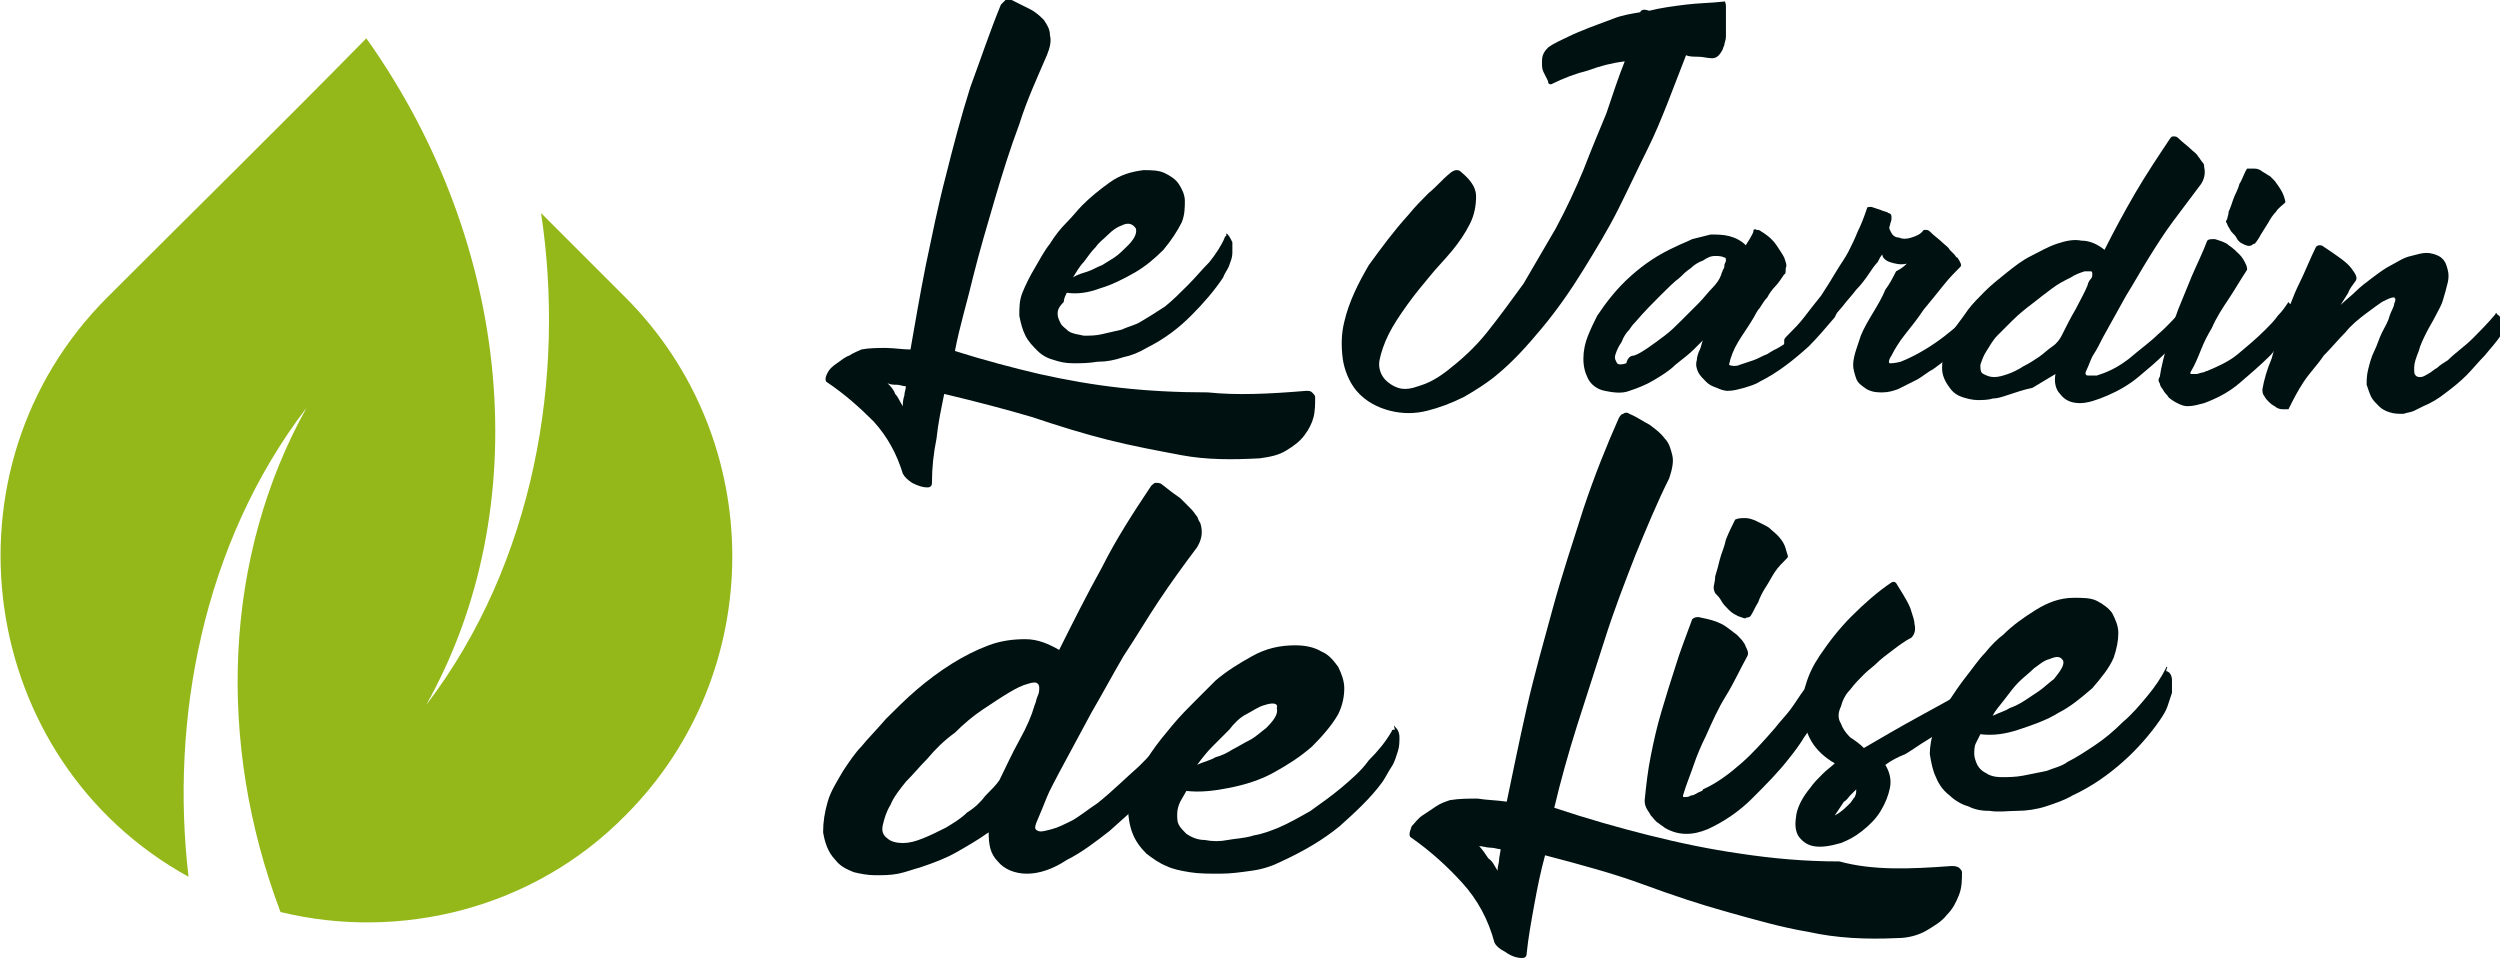 <?xml version="1.0" encoding="utf-8"?>
<!-- Generator: Adobe Illustrator 24.1.0, SVG Export Plug-In . SVG Version: 6.00 Build 0)  -->
<svg version="1.1" id="Layer_1" xmlns="http://www.w3.org/2000/svg" xmlns:xlink="http://www.w3.org/1999/xlink" x="0px" y="0px"
	 width="163.1px" height="62.8px" viewBox="0 0 163.1 62.8" style="enable-background:new 0 0 163.1 62.8;" xml:space="preserve">
<style type="text/css">
	.st0{fill:#001111;}
	.st1{fill-rule:evenodd;clip-rule:evenodd;fill:#94B81A;}
</style>
<g>
	<path class="st0" d="M85.2,25.5c0.2,0,0.3,0,0.4,0.1c0.1,0.1,0.2,0.2,0.2,0.3c0,0.4,0,0.9-0.1,1.3c-0.1,0.4-0.3,0.8-0.6,1.2
		c-0.3,0.4-0.7,0.7-1.2,1c-0.5,0.3-1,0.4-1.7,0.5c-1.8,0.1-3.5,0.1-5.1-0.2c-1.6-0.3-3.2-0.6-4.8-1c-1.6-0.4-3.2-0.9-5-1.5
		c-1.7-0.5-3.6-1-5.7-1.5c-0.2,1-0.4,1.9-0.5,2.9c-0.2,1-0.3,1.9-0.3,2.9c0,0.2-0.1,0.3-0.3,0.3c-0.3,0-0.6-0.1-1-0.3
		c-0.3-0.2-0.5-0.4-0.6-0.6c-0.4-1.3-1-2.4-1.9-3.4c-0.9-0.9-1.9-1.8-3.1-2.6c-0.1-0.2,0-0.4,0.1-0.6c0.1-0.2,0.3-0.4,0.6-0.6
		c0.3-0.2,0.5-0.4,0.8-0.5c0.3-0.2,0.6-0.3,0.8-0.4c0.5-0.1,1.1-0.1,1.6-0.1s1.1,0.1,1.6,0.1c0.3-1.7,0.6-3.5,1-5.5
		c0.4-1.9,0.8-3.9,1.3-5.8c0.5-2,1-3.9,1.6-5.8C64,3.8,64.6,2,65.3,0.3c0.1-0.1,0.2-0.2,0.3-0.3C65.7,0,65.8,0,66,0
		c0.4,0.2,0.8,0.4,1.2,0.6c0.4,0.2,0.7,0.5,0.9,0.7c0.2,0.3,0.4,0.6,0.4,1c0.1,0.4,0,0.8-0.2,1.3c-0.6,1.4-1.3,2.9-1.8,4.5
		c-0.6,1.6-1.1,3.2-1.6,4.9c-0.5,1.7-1,3.4-1.4,5c-0.4,1.7-0.9,3.3-1.2,4.9c1.9,0.6,3.8,1.1,5.5,1.5c1.8,0.4,3.5,0.7,5.3,0.9
		c1.8,0.2,3.7,0.3,5.7,0.3C80.7,25.8,82.8,25.7,85.2,25.5z M58.9,26.5c0-0.2,0-0.4,0.1-0.7c0-0.2,0.1-0.4,0.1-0.6
		c-0.2,0-0.4-0.1-0.6-0.1c-0.2,0-0.4,0-0.6-0.1c0.2,0.2,0.4,0.4,0.5,0.7C58.6,25.9,58.7,26.2,58.9,26.5z"/>
	<path class="st0" d="M80.1,15.3c0.1,0.1,0.2,0.3,0.3,0.5c0,0.2,0,0.5,0,0.7c0,0.3-0.1,0.5-0.2,0.8c-0.1,0.3-0.3,0.5-0.4,0.8
		c-0.6,0.9-1.3,1.7-2.1,2.5c-0.8,0.8-1.7,1.5-2.9,2.1c-0.5,0.3-1,0.5-1.5,0.6c-0.6,0.2-1.1,0.3-1.7,0.3c-0.6,0.1-1.1,0.1-1.6,0.1
		c-0.5,0-0.9-0.1-1.2-0.2c-0.4-0.1-0.8-0.3-1.1-0.6c-0.3-0.3-0.6-0.6-0.8-1c-0.2-0.4-0.3-0.8-0.4-1.3c0-0.5,0-1,0.2-1.5
		c0.2-0.5,0.5-1.1,0.8-1.6c0.3-0.5,0.6-1.1,1-1.6c0.3-0.5,0.7-1,1.1-1.4c0.4-0.4,0.7-0.8,1-1.1c0.5-0.5,1.1-1,1.8-1.5
		c0.7-0.5,1.4-0.7,2.2-0.8c0.5,0,1,0,1.4,0.2c0.4,0.2,0.7,0.4,0.9,0.7c0.2,0.3,0.4,0.7,0.4,1.1s0,0.9-0.2,1.4
		c-0.3,0.6-0.7,1.2-1.2,1.8c-0.6,0.6-1.2,1.1-1.9,1.5c-0.7,0.4-1.5,0.8-2.2,1c-0.8,0.3-1.5,0.4-2.2,0.3c-0.1,0.2-0.2,0.4-0.2,0.6
		C69,20.1,69,20.3,69,20.5c0,0.2,0.1,0.4,0.2,0.6c0.1,0.2,0.3,0.3,0.5,0.5c0.3,0.2,0.6,0.2,1,0.3c0.4,0,0.8,0,1.2-0.1
		c0.4-0.1,0.9-0.2,1.3-0.3c0.4-0.2,0.9-0.3,1.2-0.5c0.5-0.3,1-0.6,1.6-1c0.5-0.4,1-0.9,1.5-1.4c0.5-0.5,0.9-1,1.4-1.5
		c0.4-0.5,0.8-1.1,1-1.6c0-0.1,0.1-0.1,0.1-0.1C80,15.2,80,15.2,80.1,15.3z M73.2,14.7c-0.3,0.1-0.6,0.3-0.9,0.6
		c-0.3,0.3-0.6,0.5-0.8,0.8c-0.3,0.3-0.5,0.6-0.8,1c-0.3,0.3-0.5,0.7-0.7,1c0.3-0.2,0.7-0.3,1-0.4c0.3-0.1,0.6-0.3,0.9-0.4
		c0.3-0.2,0.5-0.3,0.8-0.5c0.3-0.2,0.6-0.5,0.9-0.8c0.4-0.4,0.6-0.8,0.5-1.1C73.9,14.6,73.6,14.5,73.2,14.7z"/>
	<path class="st0" d="M112.6,0.4c0,0.5,0,0.9,0,1.2c0,0.3,0,0.6,0,0.8c0,0.2-0.1,0.4-0.1,0.5c0,0.1-0.1,0.2-0.1,0.3
		c-0.2,0.4-0.4,0.6-0.7,0.6c-0.3,0-0.6-0.1-0.9-0.1c-0.3,0-0.6,0-0.8-0.1c-0.4,1-0.8,2.1-1.2,3.1c-0.4,1-0.8,2-1.3,3
		c-0.6,1.2-1.2,2.5-1.9,3.9c-0.7,1.4-1.5,2.7-2.3,4c-0.8,1.3-1.7,2.6-2.7,3.8c-1,1.2-1.9,2.2-3,3.1c-0.6,0.5-1.4,1-2.1,1.4
		c-0.8,0.4-1.6,0.7-2.4,0.9c-0.8,0.2-1.6,0.2-2.4,0c-0.8-0.2-1.6-0.6-2.2-1.3c-0.5-0.6-0.8-1.4-0.9-2.1c-0.1-0.8-0.1-1.6,0.1-2.4
		c0.3-1.3,0.9-2.5,1.6-3.7c0.8-1.1,1.6-2.2,2.6-3.3c0.4-0.5,0.9-1,1.3-1.4c0.5-0.4,0.9-0.9,1.4-1.3c0.1-0.1,0.3-0.2,0.4-0.2
		c0.1,0,0.2,0,0.3,0.1c0.6,0.5,1,1,1,1.6c0,0.6-0.1,1.2-0.4,1.8c-0.3,0.6-0.7,1.2-1.2,1.8c-0.5,0.6-1,1.1-1.4,1.6
		c-0.5,0.6-1,1.2-1.5,1.9c-0.5,0.7-0.9,1.3-1.2,1.9c-0.3,0.6-0.5,1.2-0.6,1.7c-0.1,0.5,0.1,1,0.4,1.3c0.2,0.2,0.5,0.4,0.8,0.5
		c0.3,0.1,0.6,0.1,1,0c0.3-0.1,0.7-0.2,1.1-0.4c0.4-0.2,0.7-0.4,1.1-0.7c0.9-0.7,1.8-1.5,2.6-2.5c0.8-1,1.6-2.1,2.4-3.2
		c0.7-1.2,1.4-2.4,2.1-3.6c0.7-1.3,1.3-2.6,1.8-3.8c0.5-1.3,1-2.5,1.5-3.7c0.4-1.2,0.8-2.4,1.2-3.4c-0.8,0.1-1.6,0.3-2.4,0.6
		c-0.8,0.2-1.6,0.5-2.4,0.9c-0.1,0-0.2,0-0.2-0.2c-0.1-0.2-0.2-0.4-0.3-0.6c-0.1-0.2-0.1-0.4-0.1-0.6c0-0.2,0-0.4,0.1-0.6
		c0.1-0.2,0.2-0.3,0.3-0.4c0.4-0.3,0.9-0.5,1.3-0.7c0.4-0.2,0.9-0.4,1.4-0.6c0.5-0.2,1.1-0.4,1.6-0.6c0.5-0.2,1.1-0.3,1.7-0.4
		c0.1-0.2,0.3-0.2,0.6-0.1c0.8-0.2,1.6-0.3,2.4-0.4c0.8-0.1,1.6-0.1,2.5-0.2C112.5,0,112.6,0.2,112.6,0.4z"/>
	<path class="st0" d="M119.7,19.4c0.2,0.1,0.3,0.3,0.2,0.6c0,0.3-0.1,0.5-0.2,0.7c-0.6,0.7-1.1,1.3-1.7,1.9c-1,0.9-2,1.7-3.2,2.3
		c-0.3,0.2-0.7,0.3-1,0.4c-0.4,0.1-0.7,0.2-1.1,0.2c-0.2,0-0.5-0.1-0.7-0.2c-0.3-0.1-0.5-0.2-0.7-0.4c-0.2-0.2-0.4-0.4-0.5-0.6
		c-0.1-0.2-0.2-0.5-0.1-0.8c0-0.2,0.1-0.5,0.2-0.7c0.1-0.2,0.1-0.4,0.2-0.6c-0.1,0.1-0.2,0.2-0.3,0.3c-0.1,0.1-0.2,0.2-0.3,0.3
		c-0.3,0.3-0.7,0.6-1.2,1c-0.4,0.4-0.9,0.7-1.4,1c-0.5,0.3-1,0.5-1.6,0.7c-0.5,0.2-1.1,0.1-1.6,0c-0.5-0.1-0.9-0.4-1.1-0.8
		c-0.2-0.4-0.3-0.8-0.3-1.3c0-0.5,0.1-1,0.3-1.5s0.4-0.9,0.6-1.3c0.6-0.9,1.3-1.8,2.2-2.6c0.9-0.8,1.8-1.4,2.9-1.9
		c0.4-0.2,0.7-0.3,1.1-0.5c0.4-0.1,0.8-0.2,1.2-0.3c0.4,0,0.8,0,1.2,0.1c0.4,0.1,0.8,0.3,1.1,0.6c0.1-0.2,0.2-0.3,0.3-0.5
		c0.1-0.2,0.2-0.3,0.2-0.5c0,0,0.1-0.1,0.2,0c0.1,0,0.2,0,0.3,0.1c0.5,0.3,0.8,0.6,1,0.9c0.2,0.3,0.4,0.6,0.5,0.8
		c0.1,0.3,0.2,0.5,0.1,0.7c0,0.2,0,0.4-0.1,0.4c-0.2,0.3-0.4,0.6-0.6,0.8c-0.2,0.2-0.4,0.5-0.5,0.7c-0.2,0.2-0.3,0.4-0.5,0.7
		c-0.2,0.2-0.3,0.5-0.5,0.8c-0.3,0.5-0.6,0.9-0.9,1.4c-0.3,0.5-0.5,1-0.6,1.5c0.2,0.1,0.5,0.1,0.7,0c0.3-0.1,0.6-0.2,0.9-0.3
		c0.3-0.1,0.6-0.3,0.9-0.4c0.3-0.2,0.5-0.3,0.7-0.4c0.7-0.4,1.3-0.9,1.9-1.4c0.6-0.5,1.2-1.1,1.7-1.7
		C119.5,19.3,119.6,19.3,119.7,19.4z M106.6,23.2c0.3-0.1,0.6-0.3,0.9-0.5c0.3-0.2,0.7-0.5,1.1-0.8c0.4-0.3,0.7-0.6,1.1-1
		c0.4-0.4,0.7-0.7,1.1-1.1s0.6-0.7,0.9-1c0.3-0.3,0.5-0.6,0.6-0.9c0-0.1,0.1-0.2,0.1-0.3c0.1-0.1,0.1-0.2,0.1-0.3
		c0-0.1,0.1-0.2,0.1-0.3c0-0.1,0-0.2-0.1-0.2c-0.2-0.1-0.4-0.1-0.6-0.1c-0.3,0-0.5,0.1-0.8,0.3c-0.3,0.1-0.6,0.3-0.8,0.5
		c-0.3,0.2-0.5,0.4-0.7,0.6c-0.4,0.3-0.8,0.7-1.3,1.2c-0.5,0.5-1,1-1.6,1.7c-0.1,0.1-0.2,0.2-0.4,0.5c-0.2,0.2-0.4,0.5-0.5,0.8
		c-0.2,0.3-0.3,0.5-0.4,0.8c-0.1,0.3,0,0.4,0.1,0.6c0.1,0.1,0.3,0.1,0.6,0C106.2,23.3,106.4,23.2,106.6,23.2z"/>
	<path class="st0" d="M124.4,17.2c-0.4,0.1-0.8,0-1.1-0.1c-0.3-0.1-0.5-0.3-0.5-0.5c-0.1,0.1-0.2,0.3-0.3,0.5
		c-0.2,0.2-0.4,0.5-0.6,0.8c-0.2,0.3-0.5,0.7-0.8,1c-0.3,0.4-0.6,0.7-0.9,1.1c-0.5,0.6-1,1.1-1.5,1.7c-0.6,0.6-1.1,1.1-1.7,1.5
		c0,0.1-0.1,0-0.3-0.1c-0.1,0-0.1-0.1-0.2-0.2c0-0.1-0.1-0.2-0.1-0.3c0-0.1,0-0.2,0-0.4c0-0.1,0.1-0.2,0.2-0.3
		c0.4-0.4,0.8-0.8,1.1-1.2c0.3-0.4,0.7-0.9,1.1-1.4c0.4-0.6,0.7-1.1,1-1.6c0.3-0.5,0.6-0.9,0.8-1.3c0.2-0.4,0.4-0.8,0.6-1.3
		c0.2-0.4,0.4-0.9,0.6-1.5c0-0.1,0.1-0.1,0.3-0.1l0.6,0.2c0.2,0.1,0.4,0.1,0.5,0.2c0.1,0,0.2,0.1,0.2,0.2c0,0.1,0,0.1,0,0.2
		c0,0.1-0.1,0.3-0.1,0.4c-0.1,0.2,0,0.3,0.1,0.5c0.1,0.2,0.3,0.3,0.5,0.3c0.2,0.1,0.5,0.1,0.8,0c0.3-0.1,0.6-0.2,0.8-0.5
		c0,0,0.1,0,0.2,0c0.1,0,0.2,0.1,0.2,0.1c0.3,0.3,0.6,0.5,0.8,0.7c0.2,0.2,0.4,0.3,0.5,0.5c0.1,0.1,0.2,0.2,0.3,0.3
		c0.1,0.1,0.1,0.2,0.2,0.2c0.2,0.3,0.3,0.5,0.2,0.6c-0.3,0.3-0.7,0.7-1.1,1.2c-0.4,0.5-0.8,1-1.3,1.6c-0.4,0.6-0.8,1.1-1.2,1.6
		c-0.4,0.5-0.7,1-0.9,1.4c-0.2,0.3-0.2,0.5-0.1,0.5c0.1,0,0.3,0,0.7-0.1c1-0.4,2-1,2.9-1.7c0.9-0.7,1.8-1.5,2.6-2.5c0,0,0.1,0,0.1,0
		c0.2,0.1,0.3,0.3,0.3,0.6c0,0.3,0,0.5-0.2,0.7c-0.5,0.7-1.1,1.3-1.7,1.8c-0.6,0.6-1.2,1.1-1.9,1.6c-0.4,0.2-0.7,0.5-1.1,0.7
		c-0.4,0.2-0.8,0.4-1.2,0.6c-0.3,0.1-0.6,0.2-1,0.2c-0.3,0-0.6,0-1-0.2c-0.3-0.2-0.6-0.4-0.7-0.7c-0.1-0.3-0.2-0.6-0.2-0.9
		c0-0.3,0.1-0.7,0.2-1c0.1-0.3,0.2-0.6,0.3-0.9c0.2-0.5,0.5-1,0.8-1.5c0.3-0.5,0.6-1,0.8-1.5c0.3-0.4,0.5-0.8,0.7-1.2
		C124.1,17.5,124.3,17.3,124.4,17.2z"/>
	<path class="st0" d="M130.9,25.8c-0.3,0.1-0.6,0.2-0.9,0.2c-0.3,0.1-0.7,0.1-1,0.1c-0.3,0-0.7-0.1-1-0.2c-0.3-0.1-0.6-0.3-0.8-0.6
		c-0.3-0.4-0.5-0.8-0.5-1.3c0-0.5,0.1-0.9,0.2-1.4c0.2-0.5,0.4-0.9,0.7-1.3c0.3-0.4,0.6-0.8,0.8-1.1c0.3-0.4,0.7-0.8,1.1-1.2
		s0.9-0.8,1.4-1.2c0.5-0.4,1-0.8,1.6-1.1c0.6-0.3,1.1-0.6,1.7-0.8c0.6-0.2,1.1-0.3,1.6-0.2c0.5,0,1,0.2,1.5,0.6
		c0.6-1.2,1.3-2.5,2-3.7c0.7-1.2,1.5-2.4,2.3-3.6c0.1-0.1,0.1-0.1,0.2-0.1c0.1,0,0.2,0,0.3,0.1c0.3,0.3,0.6,0.5,0.8,0.7
		c0.2,0.2,0.4,0.3,0.5,0.5c0.1,0.1,0.2,0.3,0.3,0.4c0.1,0.1,0.1,0.2,0.1,0.3c0.1,0.4,0,0.8-0.2,1.1c-0.6,0.8-1.2,1.6-1.8,2.4
		c-0.6,0.8-1.1,1.6-1.6,2.4c-0.5,0.8-1,1.7-1.5,2.5c-0.5,0.9-1,1.8-1.5,2.7c-0.2,0.4-0.4,0.8-0.6,1.1c-0.2,0.3-0.3,0.7-0.5,1.1
		c-0.1,0.2,0,0.3,0.1,0.3c0.1,0,0.3,0,0.6,0c0.3-0.1,0.6-0.2,1-0.4c0.4-0.2,0.7-0.4,1.1-0.7c0.7-0.6,1.4-1.1,1.9-1.6
		c0.6-0.5,1.1-1.1,1.7-1.7c0.1-0.1,0.1-0.1,0.2,0c0.2,0.2,0.3,0.4,0.3,0.6c0,0.1,0,0.3-0.1,0.4c0,0.1-0.1,0.3-0.2,0.4
		c-0.4,0.5-0.8,1-1.4,1.5c-0.6,0.6-1.2,1.1-1.8,1.6c-0.6,0.5-1.3,0.9-2,1.2c-0.7,0.3-1.3,0.5-1.8,0.5c-0.6,0-1-0.2-1.3-0.6
		c-0.3-0.3-0.4-0.8-0.3-1.3c-0.5,0.3-1,0.6-1.5,0.9C132.1,25.4,131.5,25.6,130.9,25.8z M131.3,20.9c-0.3,0.3-0.7,0.7-1,1
		c-0.3,0.3-0.5,0.7-0.7,1c-0.2,0.3-0.3,0.6-0.4,0.9c0,0.3,0,0.5,0.2,0.6c0.2,0.1,0.4,0.2,0.7,0.2c0.3,0,0.6-0.1,0.9-0.2
		c0.3-0.1,0.7-0.3,1-0.5c0.4-0.2,0.7-0.4,1-0.6c0.3-0.2,0.6-0.5,0.9-0.7c0.3-0.2,0.5-0.5,0.6-0.7c0.3-0.6,0.6-1.2,0.9-1.7
		c0.3-0.6,0.6-1.1,0.8-1.6c0-0.1,0.1-0.3,0.2-0.4c0.1-0.1,0.1-0.2,0.1-0.3c0-0.1,0-0.2-0.1-0.2c-0.1,0-0.2,0-0.4,0
		c-0.3,0.1-0.6,0.2-0.9,0.4c-0.4,0.2-0.8,0.4-1.2,0.7c-0.4,0.3-0.8,0.6-1.3,1C132.2,20.1,131.7,20.5,131.3,20.9z"/>
	<path class="st0" d="M149.5,19.9c0.2,0.1,0.4,0.4,0.4,0.6c0,0.3,0,0.5-0.2,0.7c-0.2,0.4-0.5,0.7-0.8,1c-0.3,0.3-0.5,0.7-0.8,1
		c-0.6,0.6-1.3,1.2-2,1.8c-0.7,0.6-1.5,1-2.3,1.3c-0.4,0.1-0.7,0.2-1.1,0.2c-0.3,0-0.7-0.2-1-0.4c-0.1-0.1-0.2-0.1-0.3-0.3
		c-0.1-0.1-0.2-0.2-0.3-0.4c-0.1-0.1-0.2-0.3-0.2-0.4c-0.1-0.1-0.1-0.3,0-0.4c0.1-0.7,0.3-1.4,0.5-2.2c0.2-0.7,0.4-1.4,0.7-2.2
		c0.3-0.7,0.6-1.5,0.9-2.2c0.3-0.7,0.7-1.5,1-2.3c0.1-0.1,0.2-0.1,0.5-0.1c0.3,0.1,0.7,0.2,0.9,0.4c0.3,0.2,0.5,0.4,0.7,0.6
		c0.2,0.2,0.3,0.4,0.4,0.6c0.1,0.2,0.1,0.3,0.1,0.4c-0.4,0.6-0.8,1.3-1.2,1.9c-0.4,0.6-0.8,1.2-1.1,1.9c-0.3,0.5-0.5,0.9-0.7,1.4
		c-0.2,0.5-0.4,1-0.7,1.5c0,0.1,0,0.1,0.1,0.1c0.1,0,0.2,0,0.3,0c0.1,0,0.3-0.1,0.4-0.1c0.1,0,0.2-0.1,0.3-0.1
		c0.7-0.3,1.4-0.6,2-1.1s1.2-1,1.8-1.6c0.3-0.3,0.6-0.6,0.8-0.9c0.3-0.3,0.5-0.6,0.7-0.9C149.4,19.9,149.5,19.8,149.5,19.9z
		 M146.3,15.9c-0.2-0.1-0.3-0.2-0.4-0.4c-0.1-0.2-0.3-0.3-0.4-0.5c-0.1-0.2-0.2-0.3-0.2-0.4c-0.1-0.1-0.1-0.2,0-0.3
		c0-0.1,0.1-0.3,0.1-0.5c0.1-0.2,0.2-0.5,0.3-0.8c0.1-0.3,0.3-0.6,0.4-1c0.2-0.3,0.3-0.7,0.5-1c0.2,0,0.3,0,0.5,0
		c0.2,0,0.4,0.1,0.5,0.2c0.2,0.1,0.3,0.2,0.5,0.3c0.1,0.1,0.2,0.2,0.3,0.3c0.3,0.4,0.5,0.7,0.6,1c0.1,0.3,0.1,0.4,0.1,0.4
		c-0.2,0.2-0.5,0.4-0.6,0.6c-0.2,0.2-0.4,0.5-0.5,0.7c-0.2,0.3-0.3,0.5-0.5,0.8c-0.1,0.2-0.3,0.5-0.4,0.6c0,0-0.1,0-0.2,0.1
		C146.7,16.1,146.5,16,146.3,15.9z"/>
	<path class="st0" d="M148.9,26.7c-0.2,0-0.4-0.1-0.5-0.2c-0.2-0.1-0.3-0.2-0.4-0.3c-0.1-0.1-0.2-0.2-0.3-0.4
		c-0.1-0.1-0.1-0.3-0.1-0.4c0.1-0.6,0.3-1.3,0.6-2c0.2-0.8,0.5-1.6,0.8-2.4c0.3-0.8,0.6-1.7,1-2.5c0.4-0.8,0.7-1.6,1.1-2.4
		c0,0,0.1-0.1,0.2-0.1c0.1,0,0.2,0,0.3,0.1c0.9,0.6,1.5,1,1.8,1.4c0.3,0.4,0.4,0.6,0.3,0.8c-0.2,0.3-0.4,0.5-0.5,0.8
		c-0.2,0.3-0.3,0.5-0.5,0.8c0.3-0.3,0.7-0.6,1-0.9c0.3-0.3,0.7-0.6,1.1-0.9c0.4-0.3,0.8-0.6,1.2-0.8c0.4-0.2,0.8-0.5,1.3-0.6
		c0.4-0.1,0.7-0.2,1-0.2c0.3,0,0.6,0.1,0.8,0.2c0.2,0.1,0.4,0.3,0.5,0.6c0.1,0.3,0.2,0.6,0.1,1.1c-0.1,0.4-0.2,0.8-0.3,1.1
		c-0.1,0.4-0.3,0.7-0.5,1.1c-0.2,0.4-0.4,0.7-0.6,1.1c-0.2,0.4-0.4,0.8-0.5,1.2c-0.2,0.5-0.3,0.8-0.3,1.1c0,0.3,0,0.4,0.1,0.5
		c0.1,0.1,0.2,0.1,0.3,0.1c0.2,0,0.3-0.1,0.5-0.2c0.2-0.1,0.4-0.3,0.6-0.4c0.2-0.2,0.4-0.3,0.7-0.5c0.5-0.5,1.1-0.9,1.6-1.4
		c0.5-0.5,1-1,1.5-1.6c0-0.1,0.1-0.1,0.1,0c0.2,0.1,0.3,0.3,0.4,0.6c0.1,0.3,0,0.5-0.1,0.7c-0.3,0.5-0.7,0.9-1.1,1.4
		c-0.4,0.4-0.8,0.9-1.2,1.3c-0.4,0.4-0.9,0.8-1.3,1.1c-0.5,0.4-1,0.7-1.5,0.9c-0.2,0.1-0.4,0.2-0.6,0.3c-0.2,0.1-0.4,0.1-0.7,0.2
		c-0.3,0-0.6,0-0.9-0.1c-0.3-0.1-0.5-0.2-0.7-0.4c-0.2-0.2-0.4-0.4-0.5-0.6c-0.1-0.2-0.2-0.5-0.3-0.8c0-0.3,0-0.6,0.1-1
		c0.1-0.4,0.2-0.8,0.4-1.2c0.2-0.4,0.3-0.8,0.5-1.2c0.2-0.4,0.4-0.7,0.5-1.1c0.1-0.3,0.3-0.6,0.3-0.8c0.1-0.2,0.1-0.3,0-0.4
		c-0.2,0-0.4,0.1-0.8,0.3c-0.3,0.2-0.7,0.5-1.1,0.8c-0.4,0.3-0.9,0.7-1.3,1.2c-0.5,0.5-0.9,1-1.4,1.5c-0.4,0.6-0.9,1.1-1.3,1.7
		c-0.4,0.6-0.7,1.2-1,1.8C149.1,26.7,149.1,26.7,148.9,26.7z"/>
	<path class="st0" d="M60,56.6c-0.4,0.1-0.9,0.3-1.4,0.4c-0.5,0.1-1,0.1-1.5,0.1c-0.5,0-1-0.1-1.4-0.2c-0.5-0.2-0.9-0.4-1.2-0.8
		c-0.5-0.5-0.7-1.2-0.8-1.8c0-0.7,0.1-1.3,0.3-2c0.2-0.7,0.6-1.3,1-2c0.4-0.6,0.8-1.2,1.2-1.6c0.4-0.5,1-1.1,1.6-1.8
		c0.6-0.6,1.3-1.3,2-1.9c0.7-0.6,1.5-1.2,2.3-1.7c0.8-0.5,1.6-0.9,2.4-1.2c0.8-0.3,1.6-0.4,2.4-0.4c0.8,0,1.5,0.3,2.2,0.7
		c0.9-1.8,1.8-3.6,2.8-5.4c0.9-1.8,2-3.5,3.2-5.3c0.1-0.1,0.2-0.2,0.3-0.2c0.1,0,0.3,0,0.4,0.1c0.5,0.4,0.9,0.7,1.2,0.9
		c0.3,0.3,0.5,0.5,0.7,0.7c0.2,0.2,0.3,0.4,0.4,0.5c0.1,0.2,0.1,0.3,0.2,0.4c0.2,0.6,0.1,1.1-0.2,1.6c-0.9,1.2-1.7,2.3-2.5,3.5
		c-0.8,1.2-1.5,2.4-2.3,3.6c-0.7,1.2-1.4,2.5-2.1,3.7c-0.7,1.3-1.4,2.6-2.1,3.9c-0.3,0.6-0.6,1.1-0.8,1.6c-0.2,0.5-0.4,1-0.7,1.7
		c-0.1,0.3-0.1,0.4,0.1,0.5c0.2,0.1,0.5,0,0.9-0.1c0.4-0.1,0.8-0.3,1.4-0.6c0.5-0.3,1-0.7,1.6-1.1c1-0.8,1.9-1.7,2.7-2.4
		c0.8-0.8,1.6-1.6,2.4-2.5c0.1-0.1,0.2-0.1,0.2,0c0.3,0.2,0.4,0.5,0.5,0.9c0,0.2,0,0.4-0.1,0.6c-0.1,0.2-0.1,0.4-0.3,0.5
		c-0.5,0.7-1.2,1.5-2,2.3c-0.8,0.8-1.7,1.6-2.6,2.4c-0.9,0.7-1.8,1.4-2.8,1.9C68.7,56.7,67.8,57,67,57c-0.8,0-1.5-0.3-1.9-0.8
		c-0.5-0.5-0.6-1.1-0.6-1.9c-0.7,0.5-1.4,0.9-2.1,1.3C61.7,56,60.9,56.3,60,56.6z M60.5,49.5c-0.5,0.5-0.9,1-1.4,1.5
		c-0.4,0.5-0.8,1-1,1.5c-0.3,0.5-0.4,0.9-0.5,1.3c-0.1,0.4,0,0.7,0.3,0.9c0.2,0.2,0.6,0.3,1,0.3c0.4,0,0.8-0.1,1.3-0.3
		s0.9-0.4,1.5-0.7c0.5-0.3,1-0.6,1.4-1c0.5-0.3,0.9-0.7,1.2-1.1c0.4-0.4,0.7-0.7,0.9-1c0.4-0.8,0.8-1.7,1.3-2.6
		c0.5-0.9,0.8-1.6,1-2.3c0.1-0.2,0.1-0.4,0.2-0.6c0.1-0.2,0.1-0.4,0.1-0.5c0-0.1,0-0.2-0.1-0.3c-0.1-0.1-0.3-0.1-0.6,0
		c-0.4,0.1-0.8,0.3-1.3,0.6c-0.5,0.3-1.1,0.7-1.7,1.1c-0.6,0.4-1.2,0.9-1.8,1.5C61.6,48.3,61,48.9,60.5,49.5z"/>
	<path class="st0" d="M91,47.4c0.2,0.2,0.3,0.4,0.3,0.7c0,0.3,0,0.6-0.1,0.9c-0.1,0.3-0.2,0.7-0.4,1c-0.2,0.3-0.4,0.7-0.6,1
		c-0.8,1.1-1.8,2-2.8,2.9c-1.1,0.9-2.3,1.6-3.8,2.3c-0.6,0.3-1.2,0.5-1.9,0.6c-0.7,0.1-1.4,0.2-2.1,0.2c-0.7,0-1.4,0-2-0.1
		c-0.6-0.1-1.1-0.2-1.5-0.4c-0.5-0.2-0.9-0.5-1.3-0.8c-0.4-0.4-0.7-0.8-0.9-1.3c-0.2-0.5-0.3-1.1-0.3-1.6c0-0.6,0.1-1.2,0.4-1.8
		c0.3-0.6,0.7-1.3,1.1-1.9c0.4-0.6,0.9-1.2,1.4-1.8c0.5-0.6,1-1.1,1.5-1.6c0.5-0.5,0.9-0.9,1.3-1.3c0.7-0.6,1.5-1.1,2.4-1.6
		c0.9-0.5,1.8-0.7,2.8-0.7c0.6,0,1.2,0.1,1.7,0.4c0.5,0.2,0.8,0.6,1.1,1c0.2,0.4,0.4,0.9,0.4,1.4c0,0.5-0.1,1.1-0.4,1.7
		c-0.4,0.7-1,1.4-1.7,2.1c-0.8,0.7-1.6,1.2-2.5,1.7c-0.9,0.5-1.9,0.8-2.9,1c-1,0.2-1.9,0.3-2.8,0.2c-0.1,0.2-0.3,0.5-0.4,0.7
		c-0.1,0.2-0.2,0.5-0.2,0.8c0,0.3,0,0.5,0.1,0.7c0.1,0.2,0.3,0.4,0.5,0.6c0.3,0.2,0.7,0.4,1.2,0.4c0.5,0.1,1,0.1,1.5,0
		c0.5-0.1,1.1-0.1,1.7-0.3c0.6-0.1,1.1-0.3,1.6-0.5c0.7-0.3,1.4-0.7,2.1-1.1c0.7-0.5,1.4-1,2-1.5c0.7-0.6,1.3-1.1,1.8-1.8
		c0.6-0.6,1.1-1.2,1.5-1.9c0-0.1,0.1-0.1,0.2-0.1C90.9,47.3,91,47.3,91,47.4z M82.5,46c-0.4,0.1-0.8,0.4-1.2,0.6s-0.8,0.6-1.1,1
		c-0.4,0.4-0.7,0.7-1.1,1.1c-0.4,0.4-0.7,0.8-1,1.2c0.4-0.2,0.9-0.3,1.2-0.5c0.4-0.1,0.8-0.3,1.1-0.5c0.4-0.2,0.7-0.4,1.1-0.6
		c0.4-0.2,0.7-0.5,1.1-0.8c0.5-0.5,0.8-0.9,0.7-1.3C83.4,45.9,83.1,45.8,82.5,46z"/>
	<path class="st0" d="M127.3,56.5c0.2,0,0.3,0,0.5,0.1c0.1,0.1,0.2,0.2,0.2,0.3c0,0.5,0,1-0.2,1.5c-0.2,0.5-0.4,0.9-0.8,1.3
		c-0.3,0.4-0.8,0.7-1.3,1c-0.5,0.3-1.2,0.5-1.9,0.5c-2.1,0.1-4,0-5.8-0.4c-1.8-0.3-3.5-0.8-5.3-1.3c-1.8-0.5-3.6-1.1-5.5-1.8
		c-1.9-0.7-4.1-1.3-6.4-1.9c-0.3,1.1-0.5,2.1-0.7,3.2c-0.2,1.1-0.4,2.2-0.5,3.2c0,0.2-0.1,0.3-0.3,0.3c-0.3,0-0.7-0.1-1.1-0.4
		c-0.4-0.2-0.6-0.4-0.7-0.6c-0.4-1.5-1.1-2.8-2.1-3.9c-1-1.1-2.1-2.1-3.4-3c-0.1-0.2,0-0.4,0.1-0.7c0.2-0.2,0.4-0.5,0.7-0.7
		c0.3-0.2,0.6-0.4,0.9-0.6c0.3-0.2,0.6-0.3,0.9-0.4c0.6-0.1,1.2-0.1,1.8-0.1c0.6,0.1,1.2,0.1,1.9,0.2c0.4-1.9,0.8-3.9,1.3-6.1
		c0.5-2.2,1.1-4.3,1.7-6.5c0.6-2.2,1.3-4.3,2-6.5c0.7-2.1,1.5-4.1,2.3-5.9c0.1-0.2,0.2-0.3,0.3-0.3c0.1-0.1,0.3-0.1,0.4,0
		c0.5,0.2,0.9,0.5,1.3,0.7c0.4,0.3,0.7,0.5,1,0.9c0.3,0.3,0.4,0.7,0.5,1.1c0.1,0.4,0,0.9-0.2,1.5c-0.8,1.6-1.5,3.3-2.2,5
		c-0.7,1.8-1.4,3.6-2,5.5c-0.6,1.9-1.2,3.7-1.8,5.6c-0.6,1.9-1.1,3.7-1.5,5.4c2.1,0.7,4.2,1.3,6.2,1.8c2,0.5,3.9,0.9,6,1.2
		c2,0.3,4.1,0.5,6.4,0.5C122.2,56.8,124.6,56.7,127.3,56.5z M97.7,56.8c0-0.3,0.1-0.5,0.1-0.7c0-0.2,0.1-0.5,0.1-0.7
		c-0.2,0-0.4-0.1-0.7-0.1c-0.2,0-0.5-0.1-0.7-0.1c0.2,0.2,0.4,0.5,0.6,0.8C97.4,56.2,97.5,56.5,97.7,56.8z"/>
	<path class="st0" d="M118.1,45c0.3,0.2,0.5,0.4,0.6,0.8c0,0.3,0,0.7-0.1,0.9c-0.3,0.5-0.6,1-0.9,1.4c-0.3,0.5-0.6,0.9-1,1.4
		c-0.7,0.9-1.5,1.7-2.4,2.6c-0.8,0.8-1.8,1.5-2.9,2c-0.5,0.2-0.9,0.3-1.4,0.3c-0.4,0-0.9-0.1-1.4-0.4c-0.1-0.1-0.3-0.2-0.4-0.3
		c-0.2-0.1-0.3-0.3-0.5-0.5c-0.1-0.2-0.2-0.3-0.3-0.5c-0.1-0.2-0.1-0.4-0.1-0.5c0.1-1,0.2-1.9,0.4-2.9c0.2-1,0.4-1.9,0.7-2.9
		c0.3-1,0.6-2,0.9-2.9c0.3-1,0.7-2,1.1-3.1c0.1-0.1,0.3-0.2,0.6-0.1c0.5,0.1,0.9,0.2,1.3,0.4c0.4,0.2,0.7,0.5,1,0.7
		c0.3,0.3,0.5,0.5,0.6,0.8c0.1,0.2,0.2,0.4,0.1,0.6c-0.5,0.9-0.9,1.8-1.4,2.6s-0.9,1.7-1.3,2.6c-0.3,0.6-0.6,1.3-0.8,1.9
		c-0.2,0.6-0.5,1.3-0.7,2c0,0.1,0,0.1,0.1,0.1c0.1,0,0.3,0,0.4-0.1c0.2,0,0.3-0.1,0.5-0.2c0.2-0.1,0.3-0.1,0.3-0.2
		c0.9-0.4,1.7-1,2.5-1.7c0.8-0.7,1.5-1.5,2.2-2.3c0.3-0.4,0.7-0.8,1-1.2c0.3-0.4,0.6-0.9,0.9-1.3C117.9,45,118,45,118.1,45z
		 M113.4,40.2c-0.2-0.1-0.4-0.2-0.6-0.4c-0.2-0.2-0.4-0.4-0.5-0.6c-0.1-0.2-0.3-0.4-0.4-0.5c-0.1-0.2-0.1-0.3-0.1-0.4
		c0-0.1,0.1-0.4,0.1-0.7c0.1-0.3,0.2-0.7,0.3-1.1c0.1-0.4,0.3-0.8,0.4-1.3c0.2-0.5,0.4-0.9,0.6-1.3c0.2-0.1,0.4-0.1,0.7-0.1
		c0.2,0,0.5,0.1,0.7,0.2c0.2,0.1,0.4,0.2,0.6,0.3s0.3,0.2,0.4,0.3c0.5,0.4,0.8,0.8,0.9,1.2c0.1,0.4,0.2,0.5,0.1,0.6
		c-0.3,0.3-0.6,0.6-0.8,0.9c-0.2,0.3-0.4,0.7-0.6,1c-0.2,0.3-0.4,0.7-0.5,1c-0.2,0.3-0.3,0.6-0.5,0.9c0,0-0.1,0.1-0.3,0.1
		C113.9,40.4,113.7,40.3,113.4,40.2z"/>
	<path class="st0" d="M123,49.9c0.3,0.5,0.4,1,0.3,1.5c-0.1,0.5-0.3,1-0.6,1.5c-0.3,0.5-0.7,0.9-1.2,1.3c-0.5,0.4-0.9,0.6-1.4,0.8
		c-0.7,0.2-1.3,0.3-1.8,0.2c-0.5-0.1-0.8-0.4-1-0.7c-0.2-0.4-0.2-0.8-0.1-1.4c0.1-0.5,0.4-1.1,0.9-1.7c0.2-0.3,0.5-0.6,0.8-0.9
		c0.3-0.3,0.6-0.5,0.8-0.7c-0.7-0.4-1.2-0.9-1.5-1.4c-0.3-0.5-0.5-1.1-0.6-1.8s0-1.3,0.2-1.9c0.2-0.7,0.5-1.3,0.9-1.9
		c0.6-0.9,1.3-1.8,2.1-2.6c0.8-0.8,1.7-1.6,2.6-2.2c0.2-0.1,0.3,0,0.4,0.2c0.5,0.8,0.8,1.3,0.9,1.7c0.1,0.3,0.2,0.6,0.2,0.8
		c0.1,0.4,0,0.7-0.2,0.9c-0.4,0.2-0.8,0.5-1.2,0.8c-0.4,0.3-0.8,0.6-1.1,0.9c-0.2,0.2-0.5,0.4-0.8,0.7c-0.3,0.3-0.6,0.6-0.9,1
		c-0.3,0.3-0.5,0.7-0.6,1.1c-0.2,0.4-0.2,0.8,0,1.1c0.1,0.3,0.3,0.6,0.6,0.9c0.3,0.2,0.6,0.4,0.9,0.7c1.2-0.7,2.4-1.4,3.5-2
		c1.1-0.6,2.2-1.2,3.4-1.9c0.1,0,0.2,0,0.2,0c0.2,0.2,0.2,0.5,0.2,0.9c0,0.4-0.2,0.6-0.5,0.8c-0.4,0.3-0.8,0.6-1.3,0.8
		c-0.5,0.3-0.9,0.6-1.4,0.9c-0.5,0.3-0.9,0.6-1.4,0.9C123.8,49.4,123.4,49.6,123,49.9z M120.7,52.4c0.1-0.1,0.2-0.3,0.3-0.4
		c0.1-0.2,0.1-0.3,0.1-0.5c-0.1,0.1-0.3,0.3-0.4,0.4c-0.1,0.1-0.2,0.3-0.4,0.4c-0.2,0.3-0.4,0.6-0.6,0.9
		C120.1,53,120.4,52.7,120.7,52.4z"/>
	<path class="st0" d="M141.4,43.8c0.2,0.1,0.3,0.3,0.3,0.6c0,0.2,0,0.5,0,0.8c-0.1,0.3-0.2,0.6-0.3,0.9c-0.1,0.3-0.3,0.6-0.5,0.9
		c-0.7,1-1.5,1.9-2.4,2.7c-0.9,0.8-2,1.6-3.3,2.2c-0.5,0.3-1.1,0.5-1.7,0.7c-0.6,0.2-1.3,0.3-1.9,0.3s-1.2,0.1-1.8,0
		c-0.6,0-1-0.1-1.4-0.3c-0.4-0.1-0.9-0.4-1.2-0.7c-0.4-0.3-0.7-0.7-0.9-1.2c-0.2-0.4-0.3-0.9-0.4-1.5c0-0.5,0.1-1.1,0.3-1.6
		c0.2-0.6,0.5-1.2,0.9-1.8c0.4-0.6,0.8-1.2,1.2-1.7c0.4-0.5,0.8-1.1,1.2-1.5c0.4-0.5,0.8-0.9,1.2-1.2c0.6-0.6,1.3-1.1,2.1-1.6
		c0.8-0.5,1.6-0.8,2.5-0.8c0.6,0,1.1,0,1.5,0.2c0.4,0.2,0.8,0.5,1,0.8c0.2,0.4,0.4,0.8,0.4,1.3c0,0.5-0.1,1-0.3,1.6
		c-0.3,0.7-0.8,1.3-1.4,2c-0.7,0.6-1.4,1.2-2.2,1.6c-0.8,0.5-1.7,0.8-2.6,1.1c-0.9,0.3-1.7,0.4-2.5,0.3c-0.1,0.2-0.2,0.4-0.3,0.6
		c-0.1,0.2-0.1,0.5-0.1,0.7c0,0.2,0.1,0.5,0.2,0.7c0.1,0.2,0.3,0.4,0.5,0.5c0.3,0.2,0.6,0.3,1.1,0.3c0.4,0,0.9,0,1.4-0.1
		c0.5-0.1,1-0.2,1.5-0.3c0.5-0.2,1-0.3,1.4-0.6c0.6-0.3,1.2-0.7,1.8-1.1c0.6-0.4,1.2-0.9,1.8-1.5c0.6-0.5,1.1-1.1,1.6-1.7
		c0.5-0.6,0.9-1.2,1.2-1.8c0-0.1,0.1-0.1,0.1-0.1C141.3,43.8,141.3,43.8,141.4,43.8z M133.7,43c-0.4,0.1-0.7,0.4-1,0.6
		c-0.3,0.3-0.7,0.6-1,0.9c-0.3,0.3-0.6,0.7-0.9,1.1c-0.3,0.4-0.6,0.7-0.8,1.1c0.4-0.2,0.8-0.3,1.1-0.5c0.3-0.1,0.7-0.3,1-0.5
		c0.3-0.2,0.6-0.4,0.9-0.6c0.3-0.2,0.6-0.5,1-0.8c0.4-0.5,0.7-0.9,0.6-1.2C134.4,42.8,134.2,42.8,133.7,43z"/>
</g>
<path id="XMLID_399_" class="st1" d="M20,26.6c-5.4,9.7-5.9,21.8-1.7,32.9c7.8,1.9,16.5-0.2,22.5-6.3c9.3-9.3,9.3-24.5,0-33.8
	c-1.8-1.8-3.7-3.7-5.5-5.5c1.6,10.6-0.4,22.8-7.5,32.1c7.2-12.8,5.7-30-3.9-43.5C18.3,8.2,12.6,13.8,7,19.4
	c-11.2,11.2-8.5,30.2,5.3,37.8C11.1,47,13.2,35.5,20,26.6L20,26.6z"/>
</svg>
